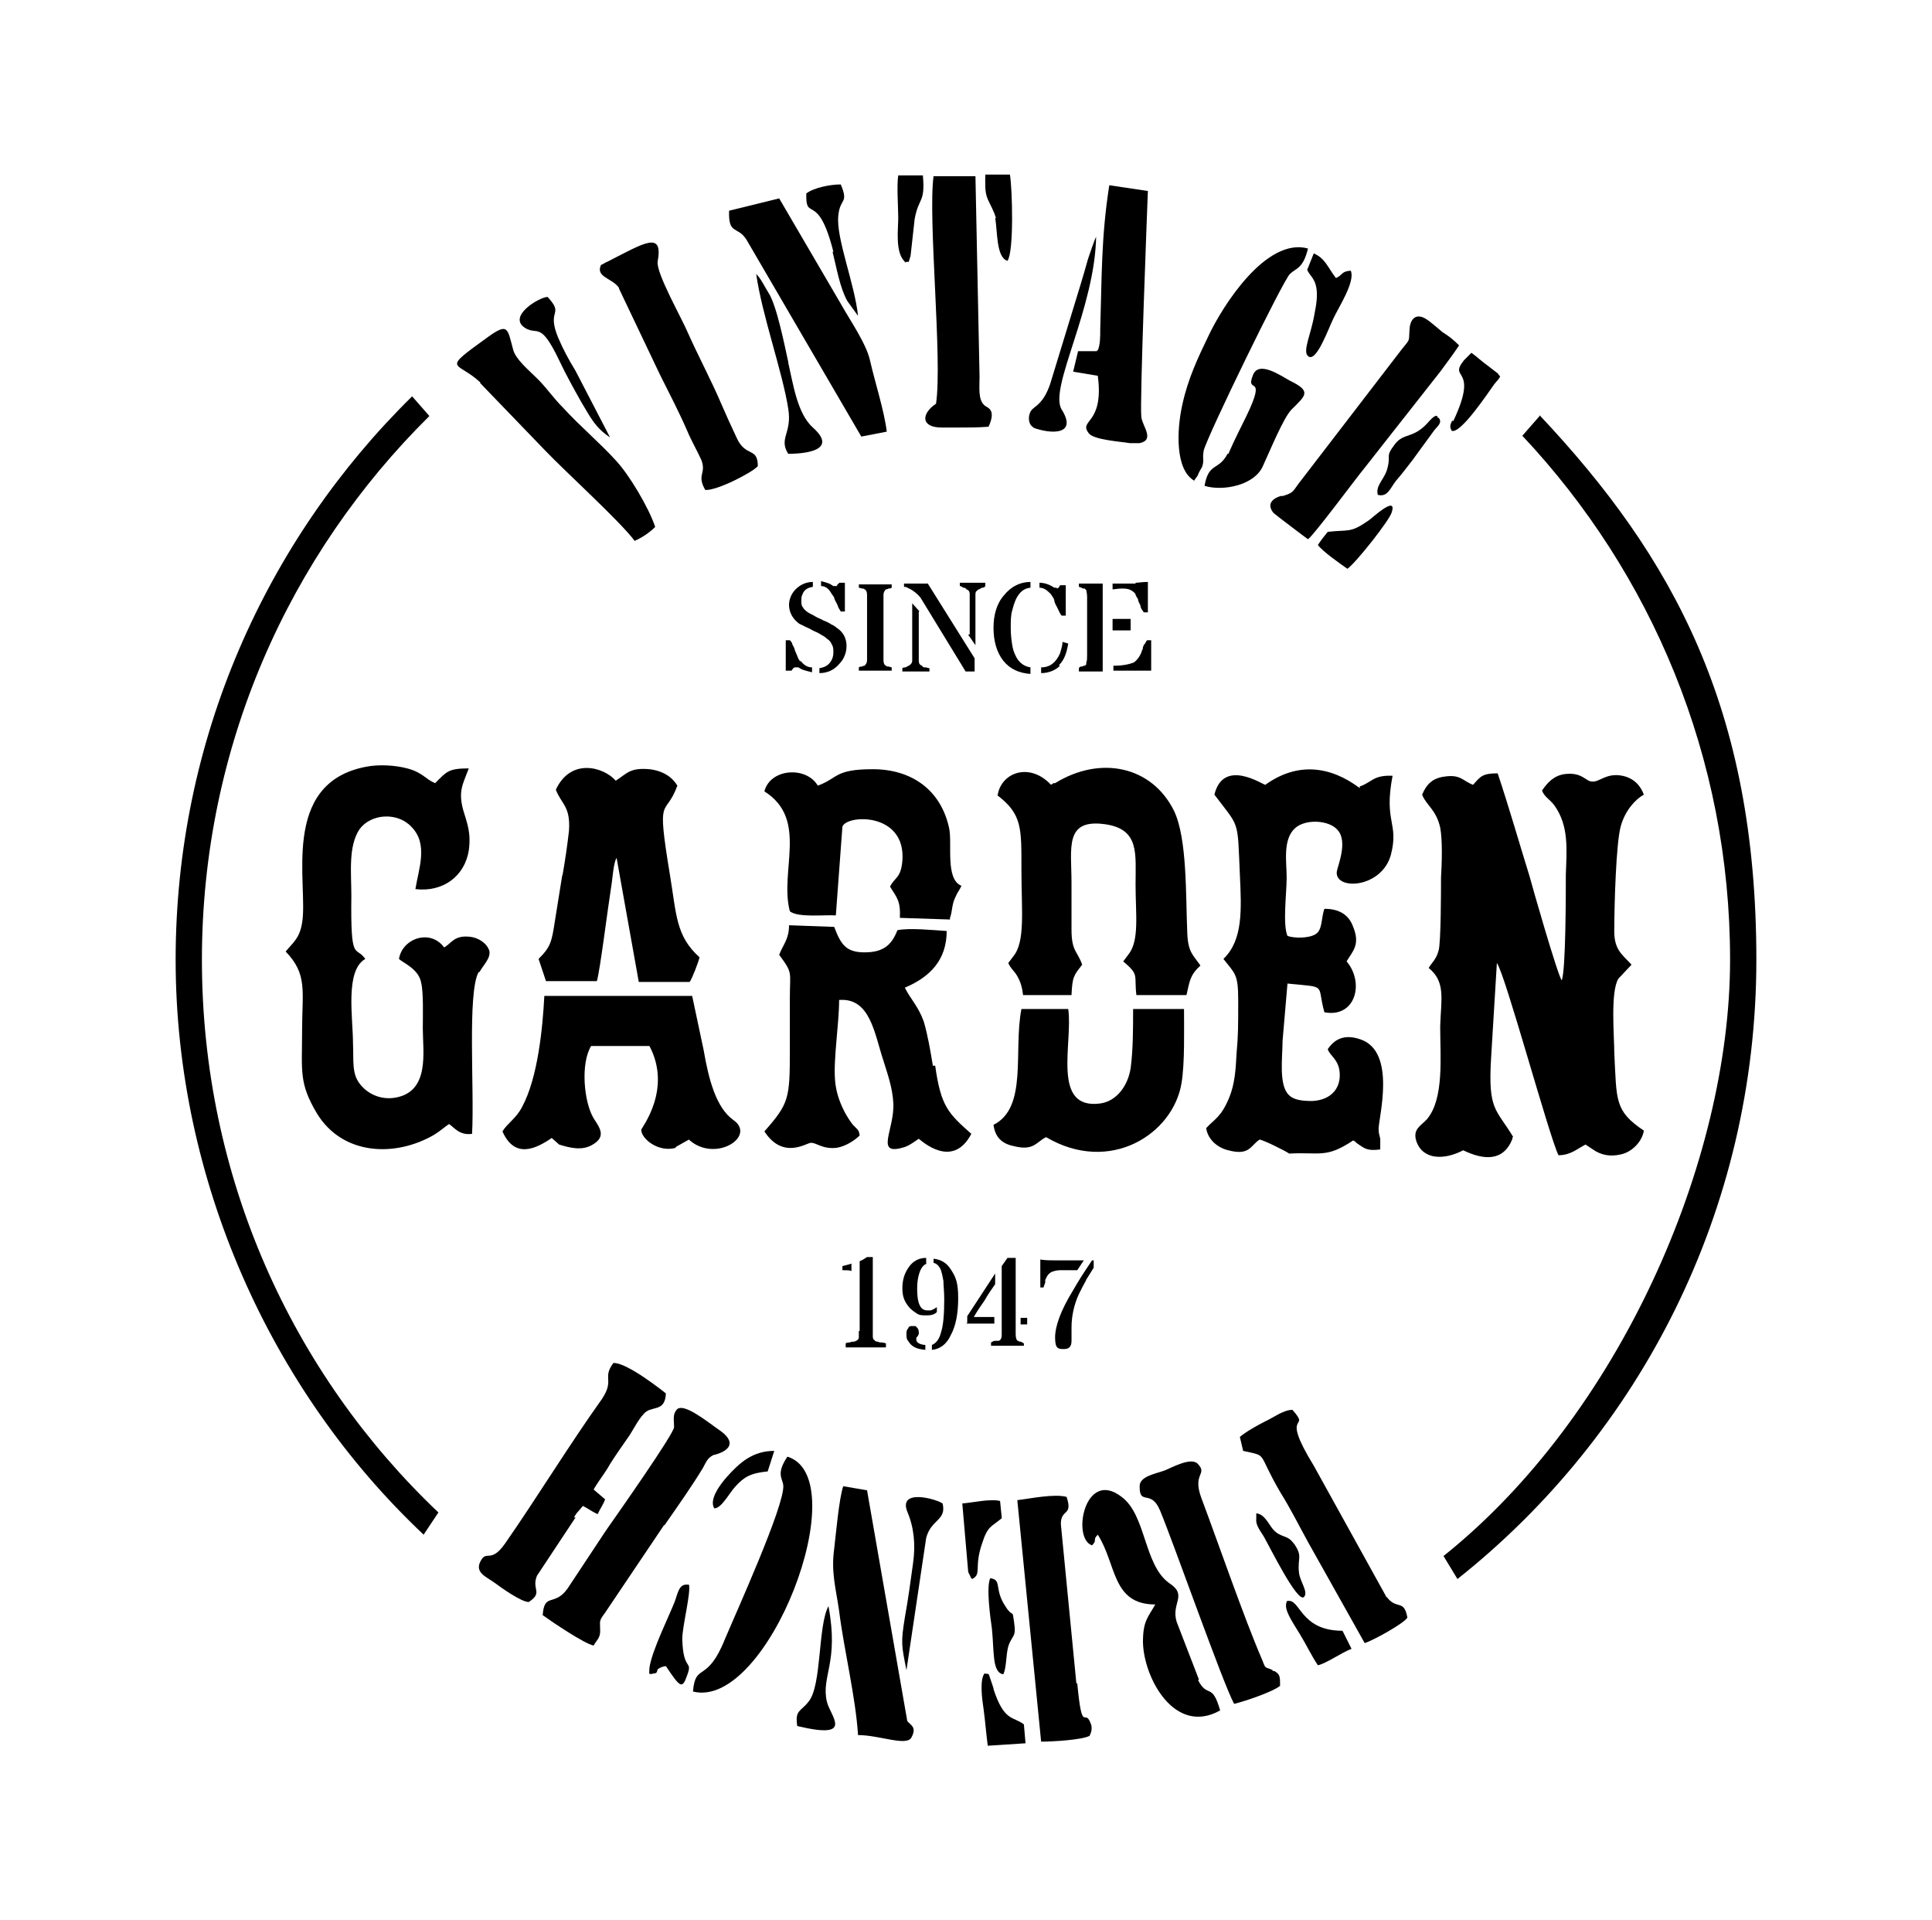 <?xml version="1.0" encoding="iso-8859-1"?>
<!-- Generator: Adobe Illustrator 28.5.0, SVG Export Plug-In . SVG Version: 9.03 Build 54727)  -->
<svg version="1.1" id="Livello_1" xmlns="http://www.w3.org/2000/svg" xmlns:xlink="http://www.w3.org/1999/xlink" x="0px" y="0px"
	 viewBox="0 0 935.435 929.601" style="enable-background:new 0 0 935.435 929.601;" xml:space="preserve">
<g id="Capa_1">
	<path d="M511.651,284.497h-1.192c-2.387-1.592-4.77-2.387-7.158-2.387v2.387c2.387,0,3.975,1.592,5.566,3.179
		c0.396,0.796,1.192,1.592,1.592,2.783c0,1.192,0.796,2.387,1.592,3.975c0.796,1.587,1.192,2.783,1.987,3.579h1.987v-14.711h-2.783
		c-0.396,1.192-1.192,1.592-1.592,1.592l0,0V284.497z"/>
	<path d="M467.917,640.734h13.52v-3.179h-9.941c1.592-2.783,3.179-5.17,5.17-7.954c1.592-2.783,3.179-5.17,5.17-7.954l0,0v-5.17
		l-13.52,20.673v3.179l0,0L467.917,640.734z"/>
	<path d="M512.843,321.868c2.387-2.387,3.579-5.566,4.375-10.337l-2.783-0.796c0,1.987-0.796,3.975-1.192,5.566
		c-1.987,4.375-4.77,6.758-9.145,6.758l0,0v2.783c3.975,0,7.158-1.592,9.145-3.579h-0.396v-0.396H512.843z"/>
	<rect x="494.157" y="637.951" width="3.179" height="3.179"/>
	<path d="M498.927,284.097v-2.387c-5.17,0-9.541,2.387-12.724,6.362c-3.579,3.975-5.17,9.541-5.17,15.903
		c0,6.362,1.592,11.928,4.77,15.903c3.179,3.975,7.554,5.962,13.12,6.362l0,0v-3.179c-2.783-0.396-5.17-1.987-6.758-4.77
		c-0.796-1.592-1.592-3.179-1.987-5.566c-0.396-2.387-0.796-5.17-0.796-8.745s0-6.362,0.796-8.745
		c1.592-6.758,4.375-10.337,8.745-10.737l0,0v-0.4H498.927z"/>
	<path d="M468.709,307.157L468.709,307.157l3.579,5.17v-24.652c0-1.192,0.396-1.592,1.592-2.387c0.396,0,0.796-0.396,1.592-0.796
		c0.396,0,1.192,0,1.592-0.796v-1.592h-12.324v1.592c0.396,0,1.192,0.396,1.592,0.796c0.396,0,1.192,0,1.592,0.796
		c1.192,0.396,1.592,1.192,1.592,2.387v19.482H468.709L468.709,307.157z"/>
	<path d="M445.252,296.025l-3.579-3.975v27.831c0,0.796-0.396,1.592-1.592,2.387c-0.396,0-0.796,0.396-1.592,0.796
		c-0.396,0-1.192,0-1.592,0.396v1.592h13.12v-1.592c-0.796,0-1.192-0.396-1.987-0.396c-0.796,0-1.192,0-1.592-0.796
		c-1.192-0.396-1.592-1.192-1.592-2.387v-23.856l0,0H445.252z"/>
	<path d="M471.892,325.047v-6.362l-22.661-36.18h-11.528v1.592c0.396,0,1.192,0,1.592,0.396c1.987,0.796,4.375,2.387,6.362,4.77l0,0
		l21.869,35.785C467.517,325.047,471.892,325.047,471.892,325.047z"/>
	<path d="M531.133,169.99h-9.145l-2.387,9.941l11.928,1.987c3.179,23.856-9.541,21.073-4.375,27.831
		c2.387,3.179,15.107,3.975,19.878,4.77h4.77c7.553-1.592,1.192-8.349,0.796-12.724c-0.796-7.554,2.783-98.6,3.179-109.337
		l-18.686-2.783c-3.975,25.444-3.579,44.134-4.375,69.578c0,3.975,0,7.554-1.192,10.337h-0.396v0.4H531.133z"/>
	<path d="M500.119,206.966L500.119,206.966c8.349,3.179,21.869,3.975,13.916-8.745c-6.362-10.337,16.303-48.904,16.699-84.289v0.796
		c-0.396,0-3.975,10.737-3.975,10.737c-1.192,4.375-2.387,8.349-3.579,12.324l-14.711,48.108
		c-3.179,9.145-6.758,10.337-8.745,12.324c-1.987,1.987-2.387,7.158,0.796,8.745H500.119z"/>
	<path d="M381.641,175.16c-1.592-7.158-5.566-27.435-9.541-33.397c-1.987-3.179-3.579-6.758-5.962-9.145
		c2.783,19.877,12.724,47.313,15.507,65.203c1.987,11.928-4.77,14.311,0,21.869l0,0c2.387,0,26.239,0,11.928-12.724
		c-7.554-6.758-9.541-21.073-11.928-31.41l0,0v-0.396H381.641z"/>
	<path d="M481.833,105.582c1.192,5.962,0.396,19.086,5.962,20.673l0,0c3.179-4.375,2.387-34.589,1.192-41.747h-11.928
		c0,3.975-0.396,8.349,1.192,11.928c1.192,2.783,2.783,5.17,3.975,9.145l0,0H481.833z"/>
	<path d="M525.962,321.473c0,0,0,0.396-0.796,0.796c0,0-0.796,0-1.192,0.396c-0.796,0-1.192,0-1.592,0.796v1.592h11.528v-42.542
		h-11.528v1.592c0.396,0,1.192,0.396,1.987,0.796h0.796l0.796,0.796c0,0.396,0.396,1.592,0.396,3.179v28.227
		c0,1.592,0,2.783-0.396,3.579C525.962,320.677,525.962,321.473,525.962,321.473z"/>
	<path d="M455.989,206.966h7.554c5.17,0,9.941,0,15.107-0.396c3.975-8.745-0.796-9.145-1.987-10.337
		c-3.179-2.783-2.387-8.745-2.387-13.916l-1.987-97.013H452.01c-2.783,20.673,4.375,89.059,1.192,110.132l0,0
		C446.048,200.208,445.652,206.966,455.989,206.966L455.989,206.966z"/>
	<path d="M553.793,311.928c0,0.396,0,0.796-0.396,1.192c0,0.396,0,1.192-0.396,1.592c-0.796,2.783-2.387,4.77-3.975,5.962
		c-1.987,0.796-5.17,1.592-9.541,1.592h-0.396v2.387h18.29V309.94h-1.987c-0.396,0.396-0.796,1.192-1.192,1.987
		C554.193,311.928,553.793,311.928,553.793,311.928z"/>
	<path d="M549.819,282.509h-11.132v2.783c1.192,0,2.387-0.396,4.77-0.396c2.387,0,3.579,0.396,4.77,1.192
		c0.396,0.396,1.192,0.796,1.592,1.592c0,0.796,0.796,1.592,1.192,2.387c0,1.192,0.796,1.987,1.192,3.179
		c0,1.192,0.796,1.987,1.591,3.179h1.987v-14.711c-2.783,0-4.77,0.396-5.962,0.396l0,0V282.509z"/>
	<rect x="538.686" y="299.604" width="8.745" height="5.566"/>
	<path d="M632.916,130.63L632.916,130.63c1.192,2.783,3.579,3.975,4.375,8.349c0.796,3.975,0,8.745-0.796,12.724
		c-1.592,9.941-5.962,18.29-3.179,20.673c3.975,3.579,9.941-13.52,12.324-18.29c2.387-5.17,10.737-17.89,8.349-23.061
		c-4.77,0.396-3.579,1.987-7.158,3.579c-3.975-5.17-5.17-9.541-10.737-11.928L632.916,130.63L632.916,130.63L632.916,130.63z"/>
	<path d="M438.095,127.051c2.783-1.192,1.192,1.592,2.783-3.179l1.987-17.89c1.987-10.737,5.17-7.554,3.975-21.073h-11.928
		c-0.796,4.77,0,15.507,0,20.673c0,5.166-1.592,16.699,3.179,21.073l0,0v0.396H438.095z"/>
	<path d="M578.046,232.809L578.046,232.809l1.987-2.783c0-0.796,1.592-3.179,1.987-3.975c1.192-3.579,0-3.579,0.796-7.954
		c1.592-6.758,38.568-82.697,41.747-85.48c2.783-2.783,6.362-2.387,8.745-12.324c-20.277-5.566-41.351,27.831-48.109,42.142
		c-5.17,10.737-9.941,20.673-12.724,33.397c-2.783,12.324-3.579,31.806,5.962,36.976L578.046,232.809L578.046,232.809z"/>
	<path d="M662.734,251.895c-9.145,6.362-9.541,4.375-19.877,5.566l0,0c-1.987,2.387-3.179,3.975-4.77,6.362
		c2.387,3.179,10.337,8.745,14.311,11.528c4.375-3.179,20.673-23.856,21.469-27.435C676.65,239.171,663.53,251.495,662.734,251.895z
		"/>
	<path d="M510.06,379.122l-1.192,0.796c-10.337-11.132-24.252-5.962-25.844,5.17c11.928,9.145,11.528,15.903,11.528,35.785
		c0,19.882,1.987,34.989-3.975,42.142l0,0l-2.387,3.179c1.192,2.783,2.783,3.579,4.375,6.362c1.592,2.783,2.387,5.566,2.783,9.145
		h23.456c0.396-9.145,1.192-9.541,5.17-14.711c-2.387-6.758-5.17-6.362-5.17-17.094v-22.665c0-16.699-3.579-31.01,16.303-28.227
		c16.699,2.387,14.711,14.311,14.711,29.023c0,14.711,1.987,27.435-3.579,34.193l-2.387,3.179c7.953,6.758,5.17,6.362,6.362,16.303
		h24.252c1.592-6.758,1.592-9.541,6.758-14.311c-3.579-5.17-5.962-6.362-6.362-15.507c-0.796-18.686,0-45.721-6.362-59.241
		c-10.737-21.869-35.785-27.035-57.649-13.52H510.06L510.06,379.122z"/>
	<path d="M620.588,239.967c-4.375,1.192-7.554,3.975-3.975,8.349c0.796,0.796,15.507,11.928,16.699,12.724l0,0
		c3.179-2.387,23.456-29.818,27.435-34.589l36.576-46.517c3.179-4.375,5.962-7.954,9.145-12.724
		c-2.783-2.783-4.77-4.375-7.954-6.362c-1.987-1.592-5.962-5.17-7.954-6.362c-4.375-2.783-7.158-0.796-7.954,3.579
		c-0.796,7.954,0.796,5.17-3.975,11.132l-50.096,65.203c-2.783,3.975-2.783,4.375-8.349,5.962h0.396L620.588,239.967z"/>
	<path d="M525.567,620.06c1.192-1.987,2.783-4.375,3.975-6.362v-3.579h-0.796l-3.179,4.77c-3.179,4.77-5.17,8.349-6.362,10.337
		c-5.566,9.145-8.349,16.699-8.349,22.265s1.592,5.566,4.375,5.566l0,0c2.387,0,3.579-1.192,3.579-3.975v-6.362
		c0-5.566,1.192-11.132,3.579-16.303c1.192-2.387,2.387-4.77,3.579-6.758l0,0L525.567,620.06z"/>
	<path d="M405.493,282.905L405.493,282.905c0,0.265-0.131,0.53-0.396,0.796h-1.592c0,0-1.192-0.796-1.987-1.192
		c-1.192-0.396-2.387-0.796-3.975-1.192l0,0v2.387c1.987,0,3.579,1.192,4.77,3.179c0.396,0.796,1.192,1.592,1.592,2.387
		c0,0.796,0.796,1.987,1.592,3.579c0.396,1.592,1.192,2.387,1.592,3.179h1.987v-13.915h-2.783
		C406.289,282.509,405.493,282.905,405.493,282.905z"/>
	<path d="M594.348,219.69c-4.375,8.349-9.145,3.975-11.132,15.507l0,0c9.145,2.783,24.252-0.396,28.227-9.541
		c3.179-6.758,9.941-23.456,13.915-27.435c6.758-6.758,9.941-8.745-0.796-13.915c-4.375-2.387-15.107-9.941-17.89-2.783
		c-3.975,9.941,7.158-1.592-3.179,19.877c-2.783,5.566-5.962,11.928-8.745,18.29C594.744,219.69,594.348,219.69,594.348,219.69z"/>
	<path d="M658.36,381.505c-14.311-10.737-30.218-12.724-45.721-1.592c-1.192,0-20.277-13.12-24.652,4.77
		c12.324,16.303,11.132,11.528,12.324,38.568c0.796,17.094,1.592,31.806-7.954,40.951c5.566,7.158,7.158,7.158,7.158,19.877
		c0,12.72,0,17.094-0.796,25.844l0,0c-0.396,7.554-0.796,14.711-3.579,21.469c-3.975,9.541-7.158,10.337-11.132,14.711
		c0.796,5.566,5.566,9.541,10.737,10.737c10.337,2.783,10.737-2.387,15.107-5.17c1.592,0,13.52,5.962,14.311,6.758
		c15.107-0.796,17.89,2.387,31.01-6.362c1.987,1.192,0.396,0,1.592,1.192c3.975,2.783,5.17,3.975,11.528,3.179v-5.17
		c-0.396-1.987-0.796-2.387-0.796-4.77c0-5.566,8.745-37.372-8.745-43.338c-7.954-2.783-12.724,0-15.903,4.77
		c1.192,3.179,4.375,4.375,5.566,9.541c1.592,8.745-3.579,15.107-13.12,15.507c-4.375,0-8.745-0.396-11.132-2.783
		c-5.17-4.77-3.179-18.29-3.179-26.239l2.387-27.831c19.878,1.987,13.915,0,17.89,13.915c15.107,2.783,19.482-14.311,10.737-24.652
		c2.783-4.77,6.758-7.954,3.179-16.699c-1.987-5.566-6.362-8.745-13.915-8.745c-1.592,3.975-0.796,10.337-4.375,12.324
		c-3.179,1.987-10.337,1.987-13.52,0.796c-2.387-5.566-0.396-20.673-0.396-28.227s-1.987-18.29,3.975-23.856
		c5.17-4.77,16.699-3.975,20.673,0.796c5.17,5.566,0,17.494-0.396,20.277c-0.796,9.145,21.869,7.954,26.239-8.349
		c3.975-15.507-3.579-15.507,0.796-38.168c-9.541-0.396-9.941,3.179-15.903,5.17C658.36,380.709,658.36,381.505,658.36,381.505z"/>
	<path d="M703.285,203.387c-1.592,2.783-1.192,3.579-0.396,5.17l0,0c4.375,1.592,17.494-18.29,20.673-22.661
		c1.592-1.987,1.592-1.592,2.783-3.579l-1.192-1.592l-5.17-3.975c-2.783-1.987-4.77-3.975-7.554-5.962l-3.579,3.579
		c-7.954,9.941,7.554,2.387-5.17,29.423h-0.396V203.387z"/>
	<path d="M459.964,444.325c1.192-3.179,0.796-5.962,2.387-9.541c1.987-4.375,1.192-1.987,3.179-5.962
		c-7.954-3.179-4.375-20.277-5.962-27.831c-3.975-18.686-18.29-28.627-36.976-28.627s-16.699,4.375-26.639,7.954
		c-5.566-9.541-23.061-8.349-25.844,2.783c21.469,13.52,7.158,38.568,12.324,58.049l0,0c3.975,3.179,16.699,1.592,22.265,1.987
		l3.179-42.938c1.987-5.962,31.01-7.158,29.023,16.699c-0.796,8.349-3.579,7.554-5.962,12.324c3.179,5.17,5.17,6.758,4.77,15.107
		l24.252,0.796C459.964,445.121,459.964,444.325,459.964,444.325z"/>
	<path d="M387.603,320.277c-0.796-0.796-1.192-1.592-1.592-2.783c-0.396-0.796-0.796-1.987-1.192-2.783
		c0-0.796-0.796-1.987-1.192-2.783c0-0.796-0.796-1.592-1.192-1.987h-1.987v14.711h2.783c0.796-1.192,1.192-1.592,1.592-1.592h1.592
		c0.396,0,1.192,0.796,2.387,1.192l0,0c1.192,0.396,2.783,0.796,4.375,1.192v-2.387c-2.387,0-3.975-1.192-5.566-3.179l0,0
		L387.603,320.277z"/>
	<path d="M396.748,325.843c3.975,0,7.158-1.592,9.541-4.375c2.387-2.387,3.579-5.566,3.579-8.745c0-3.179-1.192-5.962-3.579-7.954
		c-1.192-0.796-2.387-1.987-3.579-2.387c-1.192-0.796-2.783-1.592-3.975-1.987c-1.192-0.796-2.783-1.192-3.975-1.987
		c-1.192-0.796-2.387-1.192-3.579-1.987c-1.192-0.796-1.987-1.592-2.387-2.387c-0.796-0.796-0.796-1.987-0.796-3.179
		s0-1.987,0.396-2.783c0.796-2.387,2.387-3.579,5.17-3.975v-2.387c-3.579,0-6.362,1.592-8.349,3.579s-3.179,4.77-3.179,7.554
		c0,2.783,1.192,5.566,3.179,7.554c1.987,1.987,1.987,1.592,3.579,2.387c1.192,0.796,2.783,1.192,3.975,1.987
		c1.192,0.796,2.783,1.192,3.975,1.987c1.192,0.796,2.387,1.192,3.579,2.387c1.192,0.796,1.987,1.592,2.387,2.783
		c0.796,1.192,0.796,2.387,0.796,3.975s-0.396,3.179-1.592,4.77c-1.192,1.592-2.783,2.387-5.17,2.783l0,0v2.387H396.748z"/>
	<path d="M525.167,610.12h-14.711c-1.987,0-4.375,0-6.758-0.396l0,0v13.52c-0.396,0,1.592,0,1.592,0
		c0-0.396,0.396-1.192,0.796-2.387v-1.192c0.796-1.987,1.592-3.179,3.179-3.975c1.192-0.396,2.387-0.796,3.975-0.796h8.349
		l3.179-4.77L525.167,610.12L525.167,610.12z"/>
	<path d="M397.144,281.714L397.144,281.714L397.144,281.714z"/>
	<path d="M495.748,650.274c-0.396,0-1.192-0.796-1.592-0.796s-0.796,0-1.192-0.396c-0.796,0-1.192-1.592-1.192-3.179l0,0v-36.976
		h-3.975l-2.783,3.975v32.601c0,1.592,0,2.387-0.796,3.179c0,0-0.396,0.396-0.796,0.396h-1.592c-0.796,0-1.192,0.396-1.987,0.796
		v1.592h15.903v-1.987V650.274L495.748,650.274z"/>
	<path d="M572.084,524.239c1.592-9.541,1.192-25.844,1.192-35.785h-24.652c0,9.145,0,19.878-1.192,28.627
		c-1.192,7.953-6.362,15.903-14.711,17.094c-23.856,3.179-13.12-29.423-15.507-45.721h-22.661
		c-3.975,20.277,3.179,47.708-13.52,56.058l0,0c0.796,5.962,3.975,9.145,9.941,10.337c9.541,2.387,10.737-1.987,15.507-4.375
		C537.495,568.769,568.109,548.891,572.084,524.239L572.084,524.239z"/>
	<path d="M488.191,796.983c1.987-5.962,3.975-3.975,2.783-11.928c-0.796-5.962-0.396-2.387-3.179-5.962l-0.796-1.192
		c-5.962-8.745-1.592-13.12-7.554-13.915c-1.987,4.375,0,18.686,0.796,24.252c1.192,11.132,0,21.469,5.566,22.265l0,0
		C487.399,806.924,486.999,801.358,488.191,796.983L488.191,796.983L488.191,796.983z"/>
	<path d="M401.123,777.501c-5.17,9.541-3.179,38.168-9.541,46.121c-3.975,5.17-6.758,3.975-5.566,11.928
		c28.227,6.758,15.903-4.77,14.311-11.928C397.544,811.299,406.289,804.937,401.123,777.501L401.123,777.501z"/>
	<path d="M580.433,812.886l-10.737-27.831c-2.783-9.145,5.566-12.724-3.579-18.686c-12.324-8.745-11.132-33.001-23.061-41.747
		c-17.89-13.915-24.252,20.277-14.311,23.456l0,0c2.783-2.783,0-2.387,2.783-5.17c9.145,14.311,6.758,33.793,27.831,33.793
		c-3.579,6.362-5.962,7.954-5.962,18.29c0.396,17.494,15.507,45.325,37.372,33.001c-3.975-13.915-5.962-5.566-10.737-14.711h0.396
		v-0.396H580.433z"/>
	<path d="M485.012,734.563l-0.796-7.954c-4.77-1.192-13.12,0.796-18.29,1.192l0,0l2.783,32.206c0,0.796,0.265,1.592,0.796,2.387
		c0.796,1.592,0,0.796,1.192,1.987c4.77-2.387,0.796-5.566,4.77-17.094c2.783-8.745,4.375-7.954,9.541-12.324l0,0v-0.4H485.012z"/>
	<path d="M451.614,515.494c-1.192-7.158-2.387-14.311-4.375-21.073c-2.783-7.554-6.362-10.737-9.145-16.303
		c12.324-5.17,20.277-13.52,20.277-27.435c-6.362-0.396-17.89-1.592-23.856-0.396c-2.783,7.158-6.758,10.737-15.903,10.737
		s-11.528-3.975-14.711-12.324l-21.869-0.796c0,6.758-2.783,9.145-4.77,14.311l0,0c6.758,9.145,5.17,7.954,5.17,20.673v25.444
		c0,23.456-0.396,25.844-12.324,39.359c8.745,13.52,19.878,5.962,22.265,5.566c2.783-0.396,5.566,3.179,12.724,2.387
		c4.77-0.796,9.145-3.975,11.132-5.962c-0.396-3.179-1.192-2.783-3.579-5.566c-1.192-1.592-2.783-3.975-3.975-6.362
		c-2.387-4.77-3.975-9.541-4.375-15.107c-0.796-10.337,1.987-27.035,1.987-38.568c15.107-1.192,17.094,16.303,21.469,29.423
		c1.987,6.362,4.375,13.12,4.77,20.278c0.796,13.12-9.541,26.239,5.566,21.469c3.179-1.192,4.77-2.783,6.758-3.975
		c1.192,0.796,16.303,15.107,25.444-2.387c-11.132-9.941-14.711-13.12-17.494-33.001h-1.192v-0.392H451.614z"/>
	<path d="M521.192,815.273l-7.554-77.531c0-7.554,5.962-3.579,2.783-13.12c-5.962-1.592-17.494,0.796-23.856,1.592l11.528,116.89
		c5.566,0,19.482-0.796,23.456-2.783c0.796-1.592,1.592-3.975,0.396-6.362c-2.783-7.158-3.975,5.962-6.362-19.086h-0.396v0.4
		H521.192z"/>
	<path d="M481.037,817.26c-3.179-9.145-1.592-6.362-4.375-7.158c-2.387,3.179-1.192,12.324-0.396,17.494
		c0.796,5.962,1.192,11.528,1.987,17.494l0,0l18.29-1.192l-0.796-9.145c-5.17-3.975-9.541-1.192-14.711-17.094l0,0L481.037,817.26z"
		/>
	<path d="M452.01,608.928v2.387c1.592,0.396,2.783,1.592,3.579,3.579c0.396,1.192,0.796,2.783,1.192,5.17
		c0,1.987,0.396,5.17,0.396,8.745l0,0c0,7.158-0.396,12.724-1.592,16.303c-0.796,3.179-2.387,5.17-4.375,5.962v2.387
		c3.975-0.396,7.158-2.783,9.145-7.158c2.387-4.375,3.579-10.337,3.579-17.89c0-7.554-1.192-10.337-3.579-13.915
		c-1.987-3.179-4.77-4.77-8.349-5.17l0,0L452.01,608.928z"/>
	<path d="M439.29,731.78c3.179,7.423,4.109,15.772,2.783,25.048c-1.192,8.745-2.387,17.494-3.975,26.239
		c-1.987,12.324-1.592,13.52,0.796,25.444l0,0l9.541-64.011c2.387-9.145,9.941-8.349,7.954-16.699
		C452.806,725.418,434.916,720.648,439.29,731.78L439.29,731.78z"/>
	<path d="M448.436,611.311v-2.387c-3.579,0-6.362,1.592-8.349,4.375s-3.179,5.962-3.179,10.337c0,4.375,1.192,6.758,3.579,9.541
		c1.192,1.192,2.387,1.987,3.579,2.783c1.192,0.796,2.783,0.796,4.77,0.796c1.987,0,3.579-0.396,4.77-1.592v-2.387
		c-1.192,0.796-2.387,1.592-3.579,1.592c-1.192,0-1.987,0-2.783-0.396l0,0c-2.387-1.192-3.179-4.77-3.179-10.337
		s1.592-11.132,4.77-11.928h-0.396L448.436,611.311z"/>
	<path d="M444.457,646.696c0,0,0-0.396,0.396-0.796v-1.192c0,0,0-1.192-0.796-1.987l-0.796-0.796h-1.592
		c-0.796,0-1.592,0-1.987,1.192c-0.796,0.796-0.796,1.592-0.796,2.783s0,2.387,0.796,3.179c1.592,2.783,3.975,3.975,8.349,4.375l0,0
		v-2.387c-1.192,0-2.387-0.396-3.179-0.796c-0.796-0.396-1.192-1.192-1.192-1.592v-0.796c0,0,0-0.396,0.396-0.796l0,0
		L444.457,646.696z"/>
	<path d="M671.084,772.731l-34.989-63.216c-17.094-27.831-0.796-16.303-10.337-27.035c-4.375,0-9.541,3.975-13.12,5.566
		c-3.975,1.987-9.541,5.17-12.324,7.554l0,0l1.592,6.758c12.324,2.783,6.362,0,17.89,19.877c4.77,7.554,9.145,16.303,13.52,24.252
		l27.435,48.904c3.975-1.192,19.086-9.541,20.673-12.324c-1.592-9.145-5.17-3.579-9.941-9.941h-0.396L671.084,772.731z"/>
	<path d="M732.708,550.483c-8.349-13.915-12.324-12.724-10.737-38.568l2.783-45.721c3.975,5.17,25.048,83.097,29.818,93.034
		c5.962,0,9.145-3.179,13.12-5.17l3.579,2.387c3.975,2.783,8.349,3.579,13.52,2.387c5.566-1.192,10.337-6.362,11.132-11.528
		c-14.311-9.541-13.12-14.711-14.311-37.372c0-7.954-1.987-29.818,1.987-36.18l6.362-6.758c-5.17-5.566-8.745-7.554-8.349-17.89
		c0-9.941,0.796-41.351,3.179-49.3c1.987-7.158,6.758-12.724,11.132-15.107c-1.592-4.375-4.77-7.954-10.337-9.145
		c-7.954-1.592-11.132,3.179-14.711,2.783c-3.179,0-4.77-4.77-13.52-3.579c-5.17,0.796-8.349,4.375-10.737,7.954
		c1.192,3.179,3.579,3.975,5.962,7.158c7.158,9.941,5.962,21.469,5.566,33.397c0,8.745,0,46.517-1.987,51.287
		c-1.987-2.387-14.711-46.917-15.507-50.096c-5.17-16.699-9.941-33.397-15.507-50.096c-7.554,0-8.349,1.592-11.928,5.566l0,0
		c-5.17-1.987-5.962-5.17-13.915-3.975c-5.962,0.796-8.745,3.975-10.737,8.745c1.987,5.17,6.758,7.158,8.745,15.903
		c1.192,6.362,0.796,17.494,0.396,24.252c0,5.17,0,31.806-1.192,35.385c-1.192,4.375-3.179,5.566-4.77,8.349
		c8.349,6.758,5.962,15.107,5.566,28.227c0,14.711,1.987,34.989-6.362,44.925c-2.783,3.179-7.158,4.77-5.17,10.737
		c3.179,9.145,13.52,9.145,22.661,4.375c9.941,4.77,19.482,5.566,23.856-5.566v-0.796L732.708,550.483z"/>
	<path d="M428.954,285.292c0,0,0.796,0,1.192-0.396c0.396,0,1.192,0,1.592-0.396v-1.592h-15.903v1.592
		c0.396,0,1.192,0.396,1.592,0.396c0.396,0,0.796,0,1.192,0.396c0.796,0.396,1.192,1.192,1.192,2.783v31.41
		c0,1.192-0.396,1.987-1.192,2.783c0,0-0.796,0-1.192,0.396c-0.396,0-1.192,0-1.592,0.396v1.592h15.903v-1.592
		c-0.396,0-1.192-0.396-1.592-0.396s-0.796,0-1.192-0.396c-0.796-0.396-1.192-1.192-1.192-2.783v-31.41
		C427.758,286.88,428.158,286.084,428.954,285.292z"/>
	<polygon points="745.432,201.399 745.432,201.399 745.432,201.399 	"/>
	<path d="M745.432,201.399l-8.349,9.541c62.42,66.399,100.587,155.458,100.587,253.662s-54.07,221.057-138.755,288.647l6.758,11.132
		c88.263-69.973,144.721-178.514,144.721-299.779s-40.155-194.817-104.962-263.599l0,0L745.432,201.399z"/>
	<path d="M696.132,202.591c0,0,0.396-3.975-4.77,1.987c-7.158,7.954-11.528,4.77-15.903,10.337c-5.17,6.758-1.592,4.77-3.975,12.724
		c-1.592,4.77-5.566,7.554-4.375,11.928l0,0c4.77,1.192,5.962-3.179,8.745-6.758c2.783-3.179,5.17-6.362,7.954-9.941l10.737-14.711
		c1.592-1.987,3.975-3.579,1.987-5.962h-0.396L696.132,202.591z"/>
	<path d="M407.881,614.89c1.987,0,3.579,0,4.375,0.396v-3.579c-1.192,0.396-2.783,0.796-4.375,1.192V614.89L407.881,614.89z"/>
	<path d="M626.154,746.887c-2.783-3.975-6.362-2.387-9.941-6.758c-1.987-2.387-3.975-7.158-7.954-7.554l0,0v2.387
		c-0.396,3.179,1.592,5.566,3.579,8.745c3.179,5.566,16.303,32.206,19.482,29.423c2.387-2.387-1.987-7.554-2.387-11.928
		c-0.796-7.158,1.987-7.554-2.387-13.915l0,0L626.154,746.887z"/>
	<path d="M622.975,775.514L622.975,775.514c-1.592,3.579,2.783,9.541,6.362,15.507c3.179,5.17,5.566,10.337,8.745,15.107
		c3.975-0.796,11.132-5.962,16.303-7.954l-4.375-8.745c-21.073,0-20.277-16.303-27.035-14.311l0,0L622.975,775.514L622.975,775.514z
		"/>
	<path d="M616.217,808.515c-3.975-1.987-3.179,0-5.17-5.17c-8.745-20.277-21.073-56.058-29.423-78.323
		c-4.375-11.928,3.179-11.132-1.592-16.303c-3.179-3.579-12.324,1.592-16.303,3.179c-4.375,1.592-12.324,2.783-11.928,7.954
		c0,9.145,5.566,0.796,9.941,11.528c6.758,16.303,30.218,83.097,35.785,93.434l0,0c5.17-1.192,19.086-5.962,22.265-8.745
		c0-4.375,0-5.566-2.783-7.158h-0.796L616.217,808.515z"/>
	<path d="M254.41,158.857c5.962,3.579,7.158-3.579,16.303,15.507c3.179,6.758,7.158,13.916,10.737,20.277
		c4.77,7.954,6.758,12.324,13.915,17.094l0,0l-16.699-32.206c-3.179-5.17-5.962-10.337-8.349-15.903
		c-5.962-14.311,3.179-10.737-5.17-19.878C261.172,143.75,245.269,153.291,254.41,158.857L254.41,158.857z"/>
	<path d="M356.193,719.456c3.975-4.375,7.158-6.362,15.507-7.158l3.179-9.941c-10.337,0-16.699,5.566-23.061,12.724
		c-2.783,3.179-8.745,10.737-5.962,15.107l0,0C349.436,730.189,353.41,722.239,356.193,719.456z"/>
	<path d="M272.304,423.252c-1.192,7.554-2.387,14.711-3.579,22.265c-1.592,10.337-1.987,12.724-7.954,18.686l3.579,10.737h24.652
		c1.592-5.566,5.17-34.589,6.758-44.53c0.796-4.375,1.192-12.724,2.783-15.107l10.737,60.037h24.652
		c1.192-1.592,4.375-9.941,4.77-11.928c-11.528-10.337-11.132-20.673-14.311-39.759c-6.758-40.951-2.387-27.035,3.579-43.338
		c-2.387-3.975-6.758-7.158-13.52-7.954c-9.541-0.796-10.737,1.987-16.303,5.566c-5.962-6.758-21.869-11.132-29.023,4.375l0,0
		c2.783,7.158,7.158,7.954,6.362,19.877c-0.796,7.158-1.987,15.107-3.179,21.869C272.304,424.047,272.304,423.252,272.304,423.252z"
		/>
	<path d="M295.761,211.736L295.761,211.736L295.761,211.736z"/>
	<path d="M327.171,555.253l6.362-3.579c12.724,11.528,33.001-1.592,21.469-9.541c-8.349-5.962-11.928-19.878-14.311-33.793
		l-5.566-26.24h-71.569c-0.796,15.507-3.179,39.759-10.737,53.675c-2.783,5.566-7.158,7.954-9.541,11.928
		c5.962,13.52,16.303,8.349,23.856,3.179l3.579,3.179l0,0c5.17,1.592,11.132,3.179,16.303,0c6.758-3.975,3.179-8.349,0.396-12.724
		c-4.77-7.954-6.362-26.64-1.192-34.989h28.227c11.132,21.073-3.975,39.759-3.975,40.555c0,4.375,8.349,11.132,16.699,8.745l0,0
		V555.253z"/>
	<path d="M299.735,139.775l19.877,41.747c4.77,9.541,9.145,17.89,13.12,27.035c1.987,4.77,4.77,9.541,6.758,13.916
		c2.783,6.758-2.387,7.158,1.987,14.711c5.566,0.396,22.661-8.349,25.444-11.528c0-9.541-5.962-3.975-10.337-13.915
		c-2.783-5.962-5.17-11.132-7.553-16.699c-4.77-11.132-10.737-22.265-15.903-33.793c-2.783-6.758-15.507-29.023-14.711-34.589
		c2.783-15.107-6.362-9.145-24.252,0c-1.192,0.396-1.987,1.192-3.179,1.592l0,0c-2.783,5.962,5.566,6.362,8.745,11.132l0,0
		L299.735,139.775z"/>
	<path d="M352.614,102.004L352.614,102.004L352.614,102.004z"/>
	<path d="M403.11,121.881c1.987,7.954,3.579,17.494,7.158,23.856l5.17,7.158c-1.592-15.507-10.737-37.772-9.541-48.504
		c0.796-8.745,5.17-5.566,1.192-15.107c-5.17,0-13.12,1.592-16.699,4.375l0,0c-0.396,14.311,5.566-1.592,13.12,28.227l0,0h-0.4
		V121.881z"/>
	<path d="M361.364,115.919l55.662,95.421l12.324-2.387c-1.192-9.941-5.566-23.456-7.954-33.793
		c-1.592-8.349-9.941-20.277-13.915-27.435l-30.218-51.687l-24.252,5.962C352.614,113.932,356.989,109.161,361.364,115.919z"/>
	<path d="M97.761,464.602c0-102.975,42.142-196.009,110.132-263.203l0,0l-8.349-9.541
		c-70.769,69.578-114.503,166.19-114.503,272.744s46.121,208.733,120.069,278.31l7.158-10.737
		C141.499,664.986,97.761,569.965,97.761,464.602L97.761,464.602z"/>
	<path d="M333.533,767.165c-4.77-0.796-5.17,3.579-6.758,7.954c-2.783,7.158-11.132,23.856-12.324,32.206
		c0,2.783-0.796,3.579,1.987,2.783l0,0c1.987,0,1.592-1.192,1.987-1.987c0,0,1.192-1.192,3.975-1.592
		c7.158,10.737,7.954,11.132,10.337,4.375c2.783-7.554-1.987-1.592-2.387-17.494c0-6.362,4.375-22.661,3.179-26.639l0,0
		L333.533,767.165z"/>
	<path d="M381.241,705.141c-5.566,8.349-2.387,10.337-1.987,13.915c0.796,9.541-23.061,62.024-28.227,74.348
		c-8.745,21.869-14.311,11.132-15.507,25.444C371.7,827.997,414.638,715.477,381.241,705.141L381.241,705.141L381.241,705.141z"/>
	<path d="M439.29,833.163l-19.482-111.72l-11.528-1.987c-1.987,5.566-3.579,23.456-4.375,30.218
		c-1.592,11.528,0.796,19.086,2.387,30.218c2.387,19.086,7.954,41.351,9.145,60.037l0,0c10.337,0,23.456,5.566,25.844,1.192
		C444.061,835.946,440.878,835.155,439.29,833.163L439.29,833.163z"/>
	<path d="M232.545,185.497L232.545,185.497l31.806,33.001c9.541,9.941,36.18,34.193,42.938,43.338
		c3.579-1.592,7.158-3.975,9.941-6.758c-3.179-9.541-12.724-25.444-19.086-32.206c-7.553-8.349-17.094-16.303-25.844-25.844
		c-4.375-4.375-7.554-9.145-11.928-13.52c-4.375-4.375-10.737-9.541-11.928-14.311c-2.783-10.337-2.387-13.12-12.324-5.962
		c-23.061,16.699-15.107,11.132-3.579,21.869l0,0v0.392H232.545z"/>
	<path d="M321.604,738.538c6.362-9.145,13.12-18.686,18.686-27.831c1.592-2.783,1.987-4.77,5.17-6.362
		c0.396,0,14.711-3.179,3.579-11.528c-6.362-4.375-18.29-14.311-21.469-10.337c-1.987,2.387-1.192,5.17-1.192,8.349
		s-27.435,42.142-33.001,50.096l-18.686,28.227c-6.362,8.745-11.132,1.592-11.928,12.724l0,0
		c4.375,3.179,20.277,13.915,24.652,14.711c1.592-2.783,3.179-3.579,3.179-7.158c0-5.17-0.796-4.375,2.387-8.745l28.627-42.542l0,0
		L321.604,738.538z"/>
	<path d="M415.83,644.312v3.179c0,0.796-0.796,1.592-2.387,1.987c-0.796,0-1.192,0-1.987,0.396c-0.796,0-1.192,0-1.987,0.396v1.987
		h19.482v-1.987c-0.396,0-1.192-0.396-1.987-0.396s-1.192,0-1.987-0.396c-0.396,0-1.192,0-1.592-0.796
		c-0.396,0-0.796-0.796-0.796-1.592v-38.568h-2.783c-1.192,0.796-2.387,1.592-3.579,1.987l0,0v33.793L415.83,644.312z"/>
	<path d="M232.145,470.564c1.987-3.579,5.566-6.758,4.77-10.337c-1.192-3.579-5.17-6.362-9.541-6.758
		c-7.554-0.796-8.745,3.179-12.324,5.17c-6.758-9.145-20.277-4.375-21.869,5.566c1.987,1.987,9.541,4.77,10.737,11.528
		c1.192,4.77,0.796,16.699,0.796,22.265c0,11.132,3.579,30.614-13.52,33.397c-7.554,1.192-13.52-2.387-16.699-6.362
		c-4.375-5.17-3.179-11.928-3.579-19.878c0-12.324-3.975-35.385,5.962-40.951c-4.77-6.758-7.158,2.387-6.758-30.614
		c0-11.132-1.592-23.856,3.975-32.206c5.566-7.554,18.29-8.349,25.048-1.192c8.349,8.349,3.579,20.277,1.987,30.218
		c13.52,1.592,23.856-6.362,25.844-18.686c1.192-8.745-0.796-13.12-2.783-19.878c-2.387-9.145,0-12.324,2.783-19.878
		c-9.941,0-10.737,1.592-16.303,7.158c-4.77-1.987-5.962-5.17-13.52-7.158c-5.962-1.592-13.916-1.987-19.877-0.796
		c-42.142,7.954-27.831,57.649-31.01,75.54c-1.192,7.554-4.375,9.541-7.954,13.915l0,0c10.737,11.132,7.954,19.086,7.954,38.568
		c0,19.482-1.592,25.048,7.158,39.759c12.324,20.277,37.772,21.469,56.854,10.337c3.179-1.987,4.77-3.579,7.158-5.17
		c2.783,1.987,5.17,5.566,11.132,4.77c1.192-21.469-2.387-68.386,3.179-78.323C231.749,470.564,232.145,470.564,232.145,470.564z"/>
	<path d="M277.871,734.563c0.796-1.192,1.192-1.987,1.987-2.783l2.387-2.783c2.387,1.192,4.375,2.783,7.158,3.975
		c1.192-2.783,2.387-3.975,3.579-7.158l-5.566-4.77c2.783-4.77,5.566-7.954,7.954-12.324c2.783-4.375,5.566-8.349,8.349-12.324
		c2.387-3.179,5.17-9.145,7.954-11.928c3.579-4.375,10.337-0.396,10.737-9.941c0,0-18.686-15.107-25.444-14.711
		c-5.566,7.554,0.796,7.954-5.566,17.494c-15.903,22.265-31.41,47.708-46.917,69.973c-6.758,9.541-8.745,3.179-11.528,7.954
		c-3.579,5.962,2.387,7.954,6.758,11.132c3.179,2.387,12.724,9.145,16.303,9.145l0,0c7.158-4.77,1.192-5.962,3.975-12.724
		l18.686-28.227C278.666,734.563,277.871,734.563,277.871,734.563z"/>
</g>
</svg>
